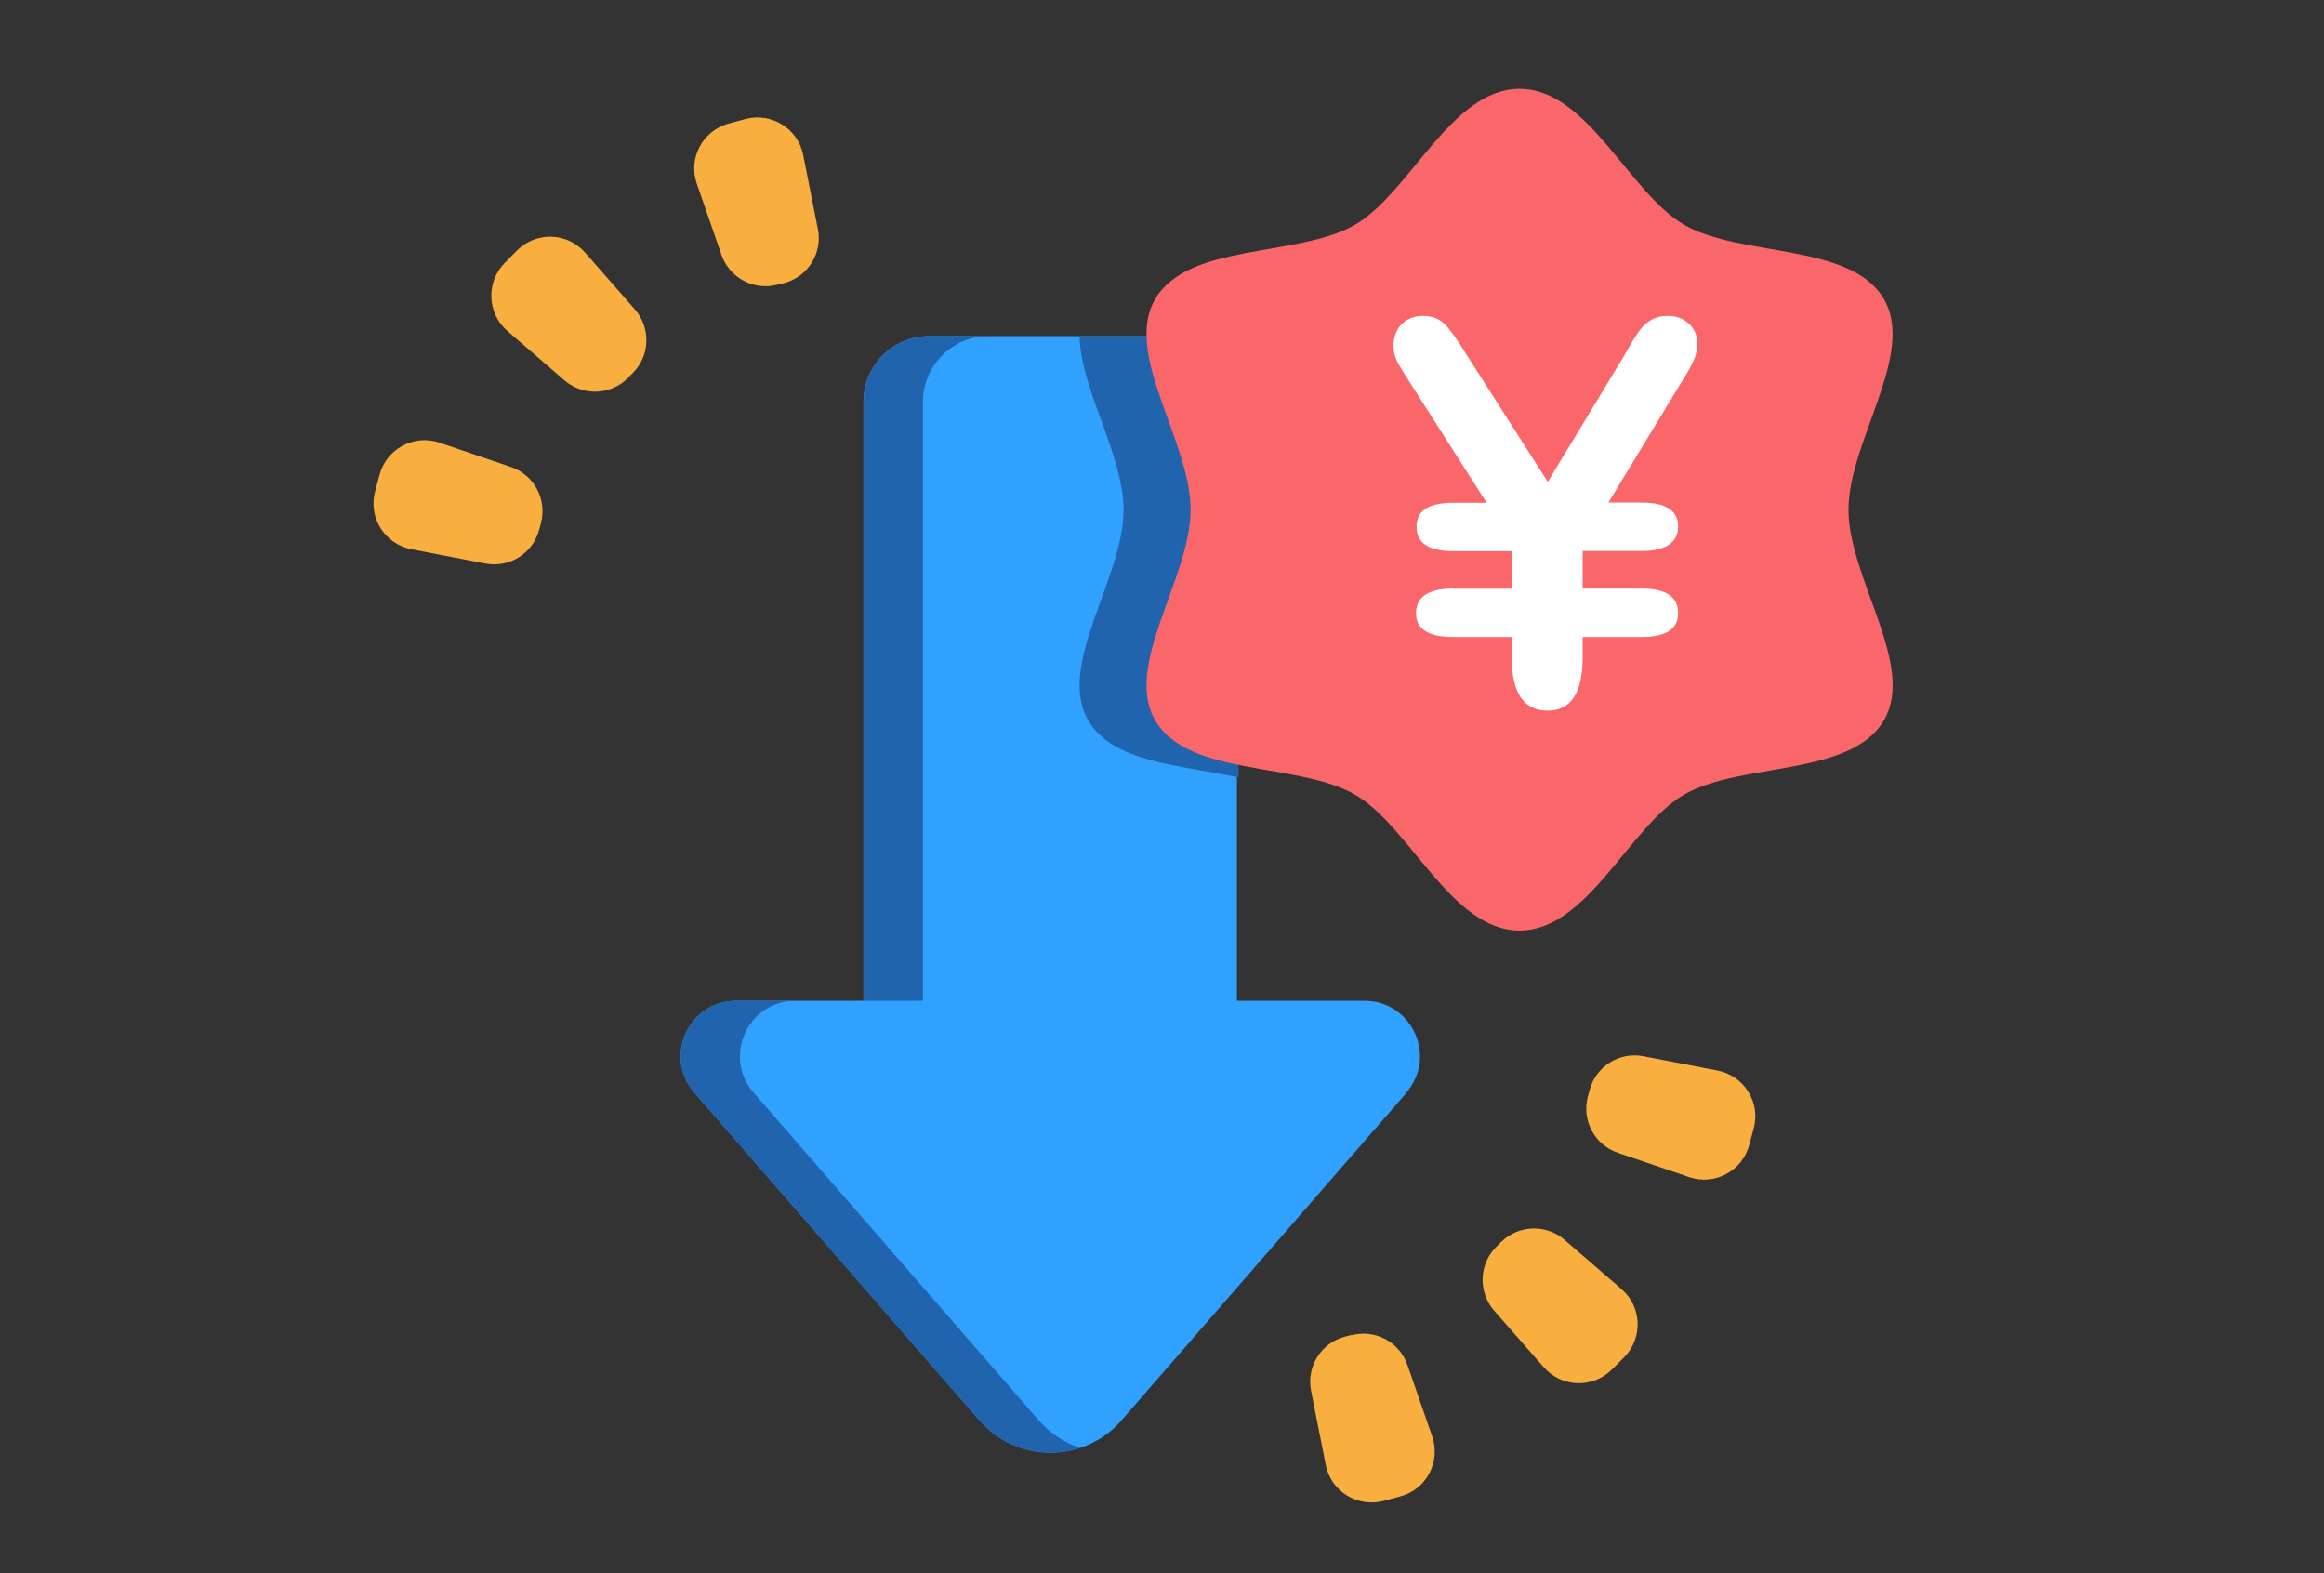 <?xml version="1.0" encoding="UTF-8"?><svg id="Layer_1" xmlns="http://www.w3.org/2000/svg" xmlns:xlink="http://www.w3.org/1999/xlink" viewBox="0 0 130 88"><rect x="0" y="0" width="130" height="88" fill="#333333" stroke="none"/><defs><style>.cls-1{fill:none;}.cls-2{fill:#f9ae40;}.cls-3{fill:#2064ae;}.cls-4{fill:#fff;}.cls-5{fill:#31a1ff;}.cls-6{fill:#fa676a;}.cls-7{clip-path:url(#clippath);}</style><clipPath id="clippath"><rect class="cls-1" x="28.39" y="3.79" width="77.47" height="77.47"/></clipPath></defs><g class="cls-7"><path class="cls-5" d="M78.68,61.12l-15.94,18.32c-2.1,2.42-5.86,2.42-7.96,0l-15.94-18.32c-1.75-2.01-.32-5.14,2.34-5.14h7.12V22.47c0-2.03,1.65-3.67,3.67-3.67h13.55c2.03,0,3.67,1.65,3.67,3.67v33.51h7.13c2.67,0,4.09,3.13,2.34,5.14h0ZM78.68,61.12"/><path class="cls-3" d="M51.63,55.98h-3.32V22.47c0-2.03,1.65-3.67,3.67-3.67h3.32c-2.03,0-3.67,1.65-3.67,3.67v33.51ZM51.63,55.98"/><path class="cls-3" d="M60.42,80.99c-1.94.64-4.18.13-5.64-1.55l-15.94-18.32c-1.75-2.01-.32-5.14,2.34-5.14h3.32c-2.67,0-4.09,3.13-2.34,5.14l15.94,18.32c.65.75,1.45,1.26,2.32,1.55h0ZM60.42,80.99"/></g><path class="cls-2" d="M30.16,29.64l.1-.38c.35-1.32-.38-2.7-1.68-3.14l-3.99-1.36c-1.43-.49-2.97.34-3.36,1.8l-.25.93c-.39,1.46.54,2.94,2.03,3.23l4.14.8c1.35.26,2.66-.57,3.01-1.89h0ZM30.16,29.64"/><path class="cls-2" d="M35.13,21.13l.27-.27c.97-.97,1.01-2.53.11-3.56l-2.78-3.17c-1-1.14-2.74-1.19-3.81-.12l-.68.69c-1.06,1.07-1,2.82.14,3.81l3.19,2.76c1.04.9,2.59.84,3.56-.13h0ZM35.13,21.13"/><path class="cls-2" d="M43.5,15.93l.38-.1c1.32-.36,2.14-1.68,1.87-3.02l-.82-4.14c-.29-1.48-1.78-2.4-3.24-2.01l-.93.25c-1.46.4-2.28,1.94-1.78,3.37l1.38,3.98c.45,1.29,1.82,2.02,3.15,1.66h0ZM43.5,15.93"/><path class="cls-2" d="M88.92,60.96l-.1.38c-.35,1.33.38,2.7,1.68,3.14l3.99,1.36c1.43.49,2.97-.34,3.36-1.8l.25-.93c.39-1.46-.54-2.94-2.03-3.23l-4.14-.8c-1.35-.26-2.66.57-3.01,1.89h0ZM88.92,60.96"/><path class="cls-2" d="M83.96,69.47l-.27.28c-.97.97-1.01,2.53-.11,3.56l2.78,3.17c1,1.14,2.74,1.19,3.81.12l.68-.68c1.06-1.07,1-2.82-.14-3.81l-3.19-2.76c-1.04-.9-2.59-.84-3.56.13h0ZM83.96,69.47"/><path class="cls-2" d="M75.59,74.67l-.38.1c-1.32.36-2.14,1.68-1.87,3.03l.82,4.14c.29,1.48,1.78,2.4,3.24,2.01l.93-.25c1.46-.39,2.28-1.94,1.78-3.37l-1.38-3.98c-.45-1.3-1.82-2.02-3.15-1.66h0ZM75.59,74.67"/><path class="cls-3" d="M69.29,22.51v20.98c-3.18-.7-7.03-.8-8.42-3.2-1.79-3.08,1.98-7.95,1.98-11.77,0-3.04-2.39-6.74-2.46-9.68h5.23c2.03,0,3.67,1.65,3.67,3.67h0ZM69.29,22.51"/><path class="cls-6" d="M103.4,28.51c0-3.82,3.77-8.69,1.99-11.77-1.84-3.18-8-2.33-11.19-4.17-3.08-1.79-5.38-7.6-9.2-7.6s-6.12,5.81-9.2,7.6c-3.18,1.84-9.35.99-11.19,4.17-1.78,3.08,1.99,7.95,1.99,11.77s-3.77,8.69-1.99,11.77c1.84,3.18,8,2.33,11.19,4.17,3.08,1.78,5.38,7.6,9.2,7.6s6.12-5.81,9.2-7.6c3.18-1.84,9.35-.99,11.19-4.17,1.79-3.08-1.99-7.95-1.99-11.77h0ZM103.4,28.51"/><path class="cls-4" d="M81.31,32.93h3.28v-2.1h-3.28c-1.38,0-2.07-.45-2.07-1.37s.69-1.34,2.07-1.34h1.85l-4.36-6.83c-.35-.54-.58-.93-.69-1.17-.11-.23-.16-.49-.16-.77,0-.5.15-.91.46-1.22.31-.31.7-.46,1.19-.46s.9.15,1.2.45c.3.3.66.79,1.07,1.46l4.71,7.37,4.21-6.95c.15-.27.32-.56.49-.85.18-.3.34-.55.51-.76.16-.21.37-.38.62-.52.25-.14.54-.2.88-.2.49,0,.88.15,1.19.44.31.3.46.66.46,1.09,0,.34-.06.65-.19.93-.12.28-.31.64-.58,1.06l-4.2,6.92h1.85c1.37,0,2.05.45,2.05,1.34s-.69,1.37-2.05,1.37h-3.29v2.1h3.29c1.37,0,2.05.46,2.05,1.37s-.69,1.34-2.05,1.34h-3.29v1.16c0,1.97-.66,2.96-1.97,2.96s-2-.99-2-2.96v-1.16h-3.28c-1.38,0-2.07-.45-2.07-1.34s.69-1.37,2.07-1.37Z"/></svg>